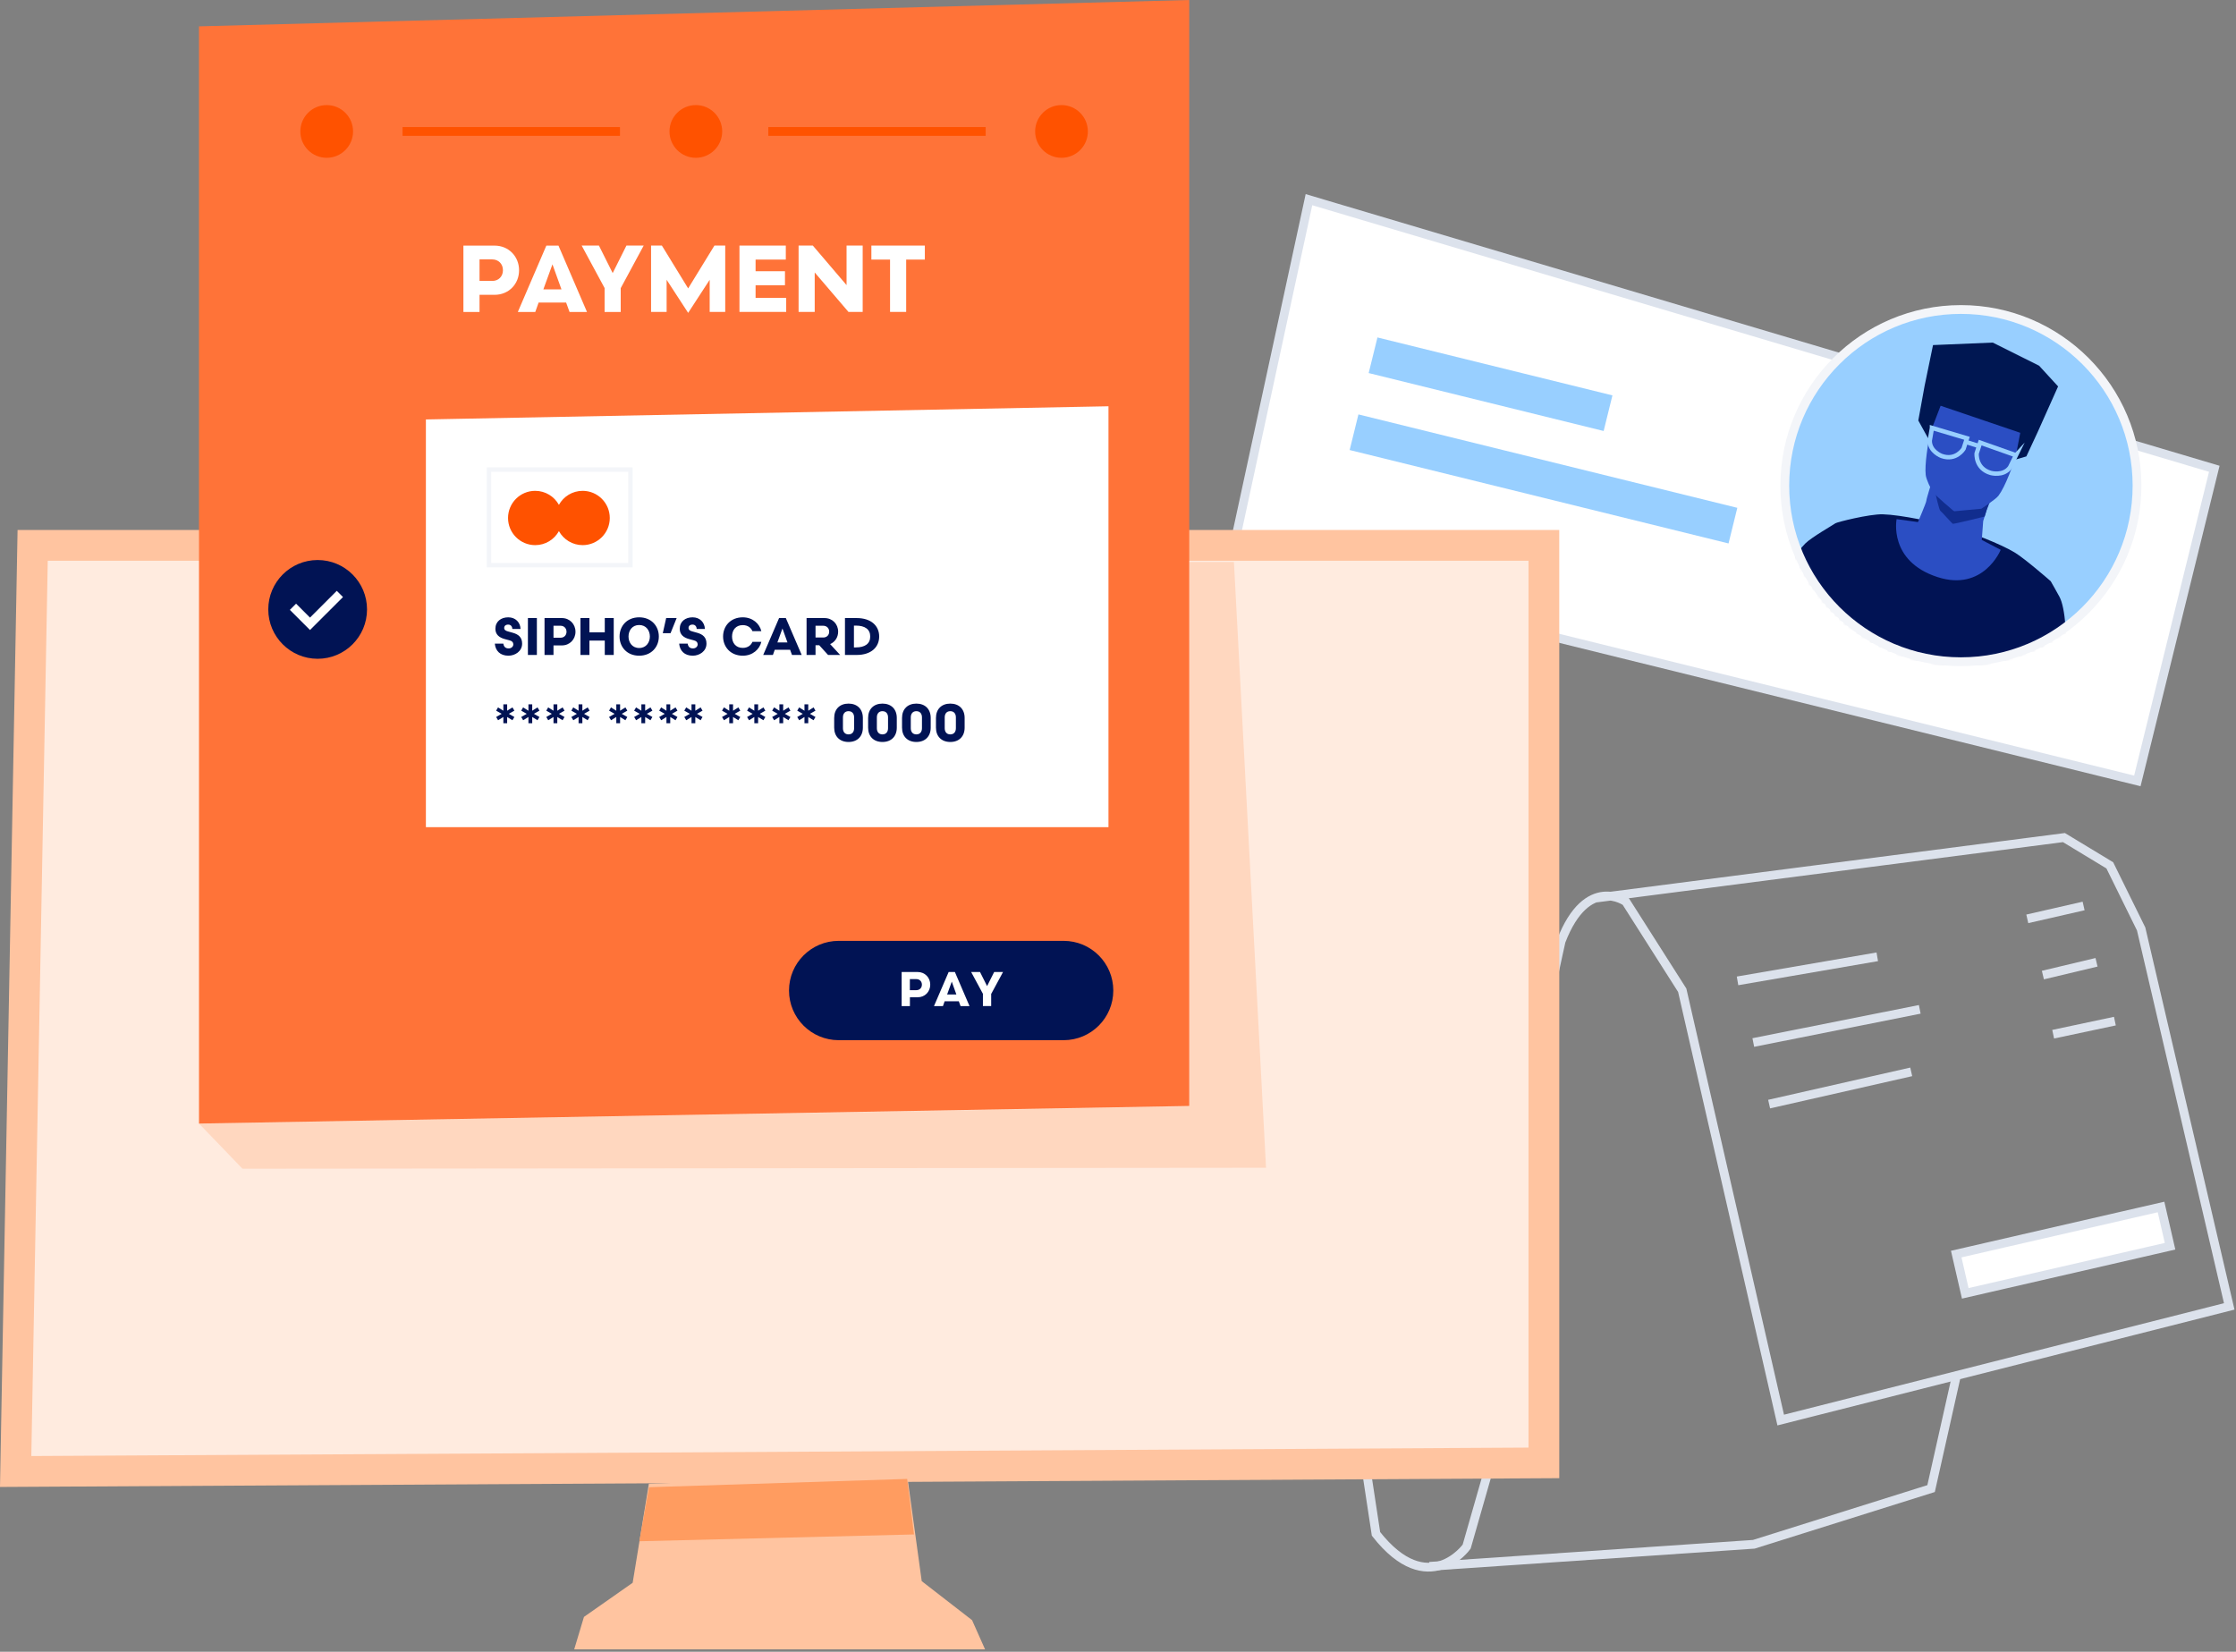 <svg width="509" height="376" viewBox="0 0 509 376" fill="none" xmlns="http://www.w3.org/2000/svg">
<rect x="0" y="0" width="509" height="376" fill="#808080" stroke="none"/>
<g clip-path="url(#clip0_2257_430)">
<path d="M486.54 177.76L280.35 126.91L297.97 45.45L504.06 106.71L486.54 177.76Z" fill="white" stroke="#DCE2EC" stroke-width="2" stroke-miterlimit="10"/>
<path d="M446.38 150.63C468.521 150.63 486.47 132.681 486.47 110.54C486.47 88.399 468.521 70.45 446.38 70.45C424.239 70.45 406.29 88.399 406.29 110.54C406.29 132.681 424.239 150.63 446.38 150.63Z" fill="#98CFFF"/>
<path d="M395.48 115.598L309.232 94.334L307.234 102.441L393.481 123.705L395.48 115.598Z" fill="#98CFFF"/>
<path d="M367.051 90.002L313.562 76.815L311.564 84.922L365.052 98.109L367.051 90.002Z" fill="#98CFFF"/>
<path d="M325.41 356.55L399.23 351.53L439.59 338.85L445.34 313.22" stroke="#DCE2EC" stroke-width="2" stroke-miterlimit="10"/>
<path d="M363.34 204.42L469.83 190.66L480.27 196.98L487.41 211.47L507.46 297.38L405.36 323.25L382.94 225.41L370.12 205.26C370.12 205.26 361.3 198.9 355.37 214.25C355.37 214.25 350.96 234.13 351.11 234.97C351.26 235.81 349.75 296.56 349.75 296.56L333.87 352.06C333.87 352.06 325.13 364.32 313.23 349.16L309.16 322.42L310.49 309.12L347.24 304.84" stroke="#DCE2EC" stroke-width="2" stroke-miterlimit="10"/>
<path d="M491.936 274.748L445.312 285.469L447.368 294.406L493.991 283.685L491.936 274.748Z" fill="white" stroke="#DCE2EC" stroke-width="2" stroke-miterlimit="10"/>
<path d="M395.53 223.28L427.34 217.8" stroke="#DCE2EC" stroke-width="2" stroke-miterlimit="10"/>
<path d="M399.12 237.31L437.01 229.76" stroke="#DCE2EC" stroke-width="2" stroke-miterlimit="10"/>
<path d="M402.72 251.33L435.07 243.99" stroke="#DCE2EC" stroke-width="2" stroke-miterlimit="10"/>
<path d="M474.31 206.23L461.49 209.16" stroke="#DCE2EC" stroke-width="2" stroke-miterlimit="10"/>
<path d="M477.25 219.05L465.04 221.96" stroke="#DCE2EC" stroke-width="2" stroke-miterlimit="10"/>
<path d="M481.43 232.44L467.38 235.42" stroke="#DCE2EC" stroke-width="2" stroke-miterlimit="10"/>
<mask id="mask0_2257_430" style="mask-type:luminance" maskUnits="userSpaceOnUse" x="406" y="70" width="81" height="81">
<path d="M446.38 150.63C468.521 150.63 486.47 132.681 486.47 110.54C486.47 88.399 468.521 70.45 446.38 70.45C424.239 70.45 406.29 88.399 406.29 110.54C406.29 132.681 424.239 150.63 446.38 150.63Z" fill="white"/>
</mask>
<g mask="url(#mask0_2257_430)">
<path d="M453.31 164.42L463.66 164.89L469.92 162.65C469.92 162.65 471.62 141.07 468.8 135.82C467.99 134.31 466.81 132.29 466.81 132.29C466.81 132.29 460.96 127.17 458.6 125.75C455.33 123.78 448.42 121.13 444.76 120.06C440.83 118.91 432.71 117.18 428.6 117.07C425.54 116.99 418.09 118.87 417.8 119.12C417.51 119.37 412.46 122.24 410.99 123.68C406.55 128.03 398.97 143.42 398.97 143.42L401.89 145.84L411.88 152.07L414.52 152.72L409.32 183.5C409.32 183.5 420.96 191.48 421.51 191.53C422.06 191.58 441.06 191.23 441.06 191.23L451.89 163.9" fill="#011354"/>
<path d="M439.8 109.52C439.8 109.52 438.49 113.64 438.51 113.98C438.53 114.32 436.6 118.84 436.6 118.84L431.74 118.17C431.74 118.17 429.83 127.7 441.02 131.35C451.53 134.78 455.44 125.16 455.44 125.16L451.13 122.91L451.45 118.62L453.33 112.52" fill="#2B4EC3"/>
<path d="M443.78 114.05L453.31 113.38L452.24 116.11L451.79 117.58C451.79 117.58 444.72 119.34 444.52 119.23C444.32 119.12 441.98 116.47 441.7 116.28C441.42 116.09 440.64 112.55 440.64 112.55L443.77 114.06L443.78 114.05Z" fill="#112D8E"/>
<path d="M441.29 89.74C441.29 89.74 437.83 103.44 438.37 108.13C438.49 109.14 439.48 111.26 440.08 112.07C440.8 113.04 444.59 116.19 444.59 116.19L444.87 116.38L451.04 115.8C451.04 115.8 454.31 113.67 454.93 112.84C458.1 108.61 461.88 93.74 461.88 93.74" fill="#2B4EC3"/>
<path d="M438.91 99.76L436.68 95.72L438.11 87.85L440.03 78.55L453.63 77.98L464.18 83.25L468.5 87.96L463.85 98.36L461.28 103.89L458.71 104.64L459.89 98.52L441.76 92.36L438.91 99.76Z" fill="#001752"/>
</g>
<path d="M446.38 150.63C468.521 150.63 486.47 132.681 486.47 110.54C486.47 88.399 468.521 70.45 446.38 70.45C424.239 70.45 406.29 88.399 406.29 110.54C406.29 132.681 424.239 150.63 446.38 150.63Z" stroke="#F3F5F9" stroke-width="2" stroke-miterlimit="10"/>
<path d="M439.79 97.4L447.76 99.77L446.99 102.14C446.99 102.14 445.3 104.98 441.98 103.79C441.98 103.79 439.25 102.79 439.29 100.3L439.79 97.41V97.4Z" stroke="#98CFFF" stroke-miterlimit="10"/>
<path d="M458.911 103.63L450.761 100.75L449.961 103.21C449.961 103.21 449.641 106.63 453.171 107.66C453.171 107.66 456.081 108.49 457.571 106.36L458.921 103.62L458.911 103.63Z" stroke="#98CFFF" stroke-miterlimit="10"/>
<path d="M447.711 100.66L450.321 101.49" stroke="#98CFFF" stroke-miterlimit="10"/>
<path d="M147.71 337.74L206.49 335.74L209.82 359.92L221.28 368.8L224.24 375.45H130.71L132.93 368.06L144.02 360.29L147.71 337.74Z" fill="#FFC4A0"/>
<path d="M7.44 124.14H351.45V333L3.57 334.96L7.44 124.14Z" fill="#FFEBDF"/>
<path d="M347.95 127.64V329.52L7.13 331.44L10.87 127.64H347.94M354.95 120.64H4L0 338.48L354.95 336.48V120.64Z" fill="#FFC4A0"/>
<path d="M147.76 338.54L206.51 336.65L208.06 349.29L145.54 350.84L147.76 338.54Z" fill="#FF9C60"/>
<path opacity="0.5" d="M45.3 255.76L55.2 266.04L288.2 265.82L280.89 127.93H270.69V251.85L45.3 255.76Z" fill="#FFC4A0"/>
<path d="M270.72 251.76L45.3 255.76V6L270.72 0V251.76Z" fill="#FF7338"/>
<path d="M109.16 67.1V71.01H105.49V55.91H112.59C115.78 55.91 118.16 58.37 118.16 61.52C118.16 64.67 115.79 67.11 112.59 67.11H109.16V67.1ZM112.07 63.95C113.43 63.95 114.49 62.98 114.49 61.51C114.49 60.04 113.43 59.05 112.07 59.05H109.16V63.95H112.07Z" fill="white"/>
<path d="M128.89 68.87H122.61L121.85 71.01H117.88L124.37 55.91H127.13L133.62 71.01H129.65L128.87 68.87H128.89ZM123.69 65.87H127.81L125.76 60.17L123.69 65.87Z" fill="white"/>
<path d="M141.3 65.57V71.01H137.63V65.57L132.41 55.9H136.34L139.47 62.16L142.6 55.9H146.53L141.31 65.57H141.3Z" fill="white"/>
<path d="M156.65 65.65L162.63 55.9H165.09V71H161.55V63.69L156.65 71.22L151.75 63.69V71H148.21V55.9H150.67L156.65 65.65Z" fill="white"/>
<path d="M178.97 67.81V71H168.33V55.9H178.88V59.09H172V61.74H178.69V64.93H172V67.8H178.97V67.81Z" fill="white"/>
<path d="M192.71 55.9H196.38V71H193.14L185.46 62.02V71H181.79V55.9H185.03L192.71 64.9V55.9Z" fill="white"/>
<path d="M198.36 55.9H210.53V59.09H206.28V71H202.61V59.09H198.36V55.9Z" fill="white"/>
<path d="M74.37 35.92C77.684 35.92 80.37 33.234 80.37 29.92C80.37 26.606 77.684 23.92 74.37 23.92C71.056 23.92 68.37 26.606 68.37 29.92C68.37 33.234 71.056 35.92 74.37 35.92Z" fill="#FF5200"/>
<path d="M158.4 35.92C161.714 35.92 164.4 33.234 164.4 29.92C164.4 26.606 161.714 23.92 158.4 23.92C155.087 23.92 152.4 26.606 152.4 29.92C152.4 33.234 155.087 35.92 158.4 35.92Z" fill="#FF5200"/>
<path d="M241.64 35.92C244.953 35.92 247.64 33.234 247.64 29.92C247.64 26.606 244.953 23.92 241.64 23.92C238.326 23.92 235.64 26.606 235.64 29.92C235.64 33.234 238.326 35.92 241.64 35.92Z" fill="#FF5200"/>
<path d="M91.64 29.92H141.13" stroke="#FF5200" stroke-width="2" stroke-miterlimit="10"/>
<path d="M174.9 29.92H224.38" stroke="#FF5200" stroke-width="2" stroke-miterlimit="10"/>
<path d="M252.33 188.29H96.95V95.48L252.33 92.48V188.29Z" fill="white"/>
<path d="M143.511 106.89H111.311V128.65H143.511V106.89Z" fill="white" stroke="#F3F5F9" stroke-miterlimit="10"/>
<path d="M118.856 146.51C118.856 148.25 117.26 149.258 115.736 149.258C113.864 149.258 112.784 148.154 112.64 146.51H114.584C114.656 147.122 114.992 147.602 115.784 147.602C116.408 147.602 116.852 147.182 116.852 146.678C116.852 146.222 116.576 145.922 116.036 145.778L114.92 145.478C113.66 145.142 112.772 144.458 112.772 143.138C112.772 141.458 114.056 140.522 115.7 140.522C117.38 140.522 118.448 141.71 118.496 143.174H116.636C116.612 142.646 116.3 142.178 115.688 142.178C115.1 142.178 114.776 142.49 114.776 142.934C114.776 143.402 115.124 143.594 115.652 143.738L116.732 144.038C118.064 144.41 118.856 145.106 118.856 146.51ZM122.213 149.09H120.173V140.69H122.213V149.09ZM127.905 146.918H125.997V149.09H123.957V140.69H127.905C129.681 140.69 131.001 142.058 131.001 143.81C131.001 145.562 129.681 146.918 127.905 146.918ZM125.997 145.166H127.617C128.373 145.166 128.961 144.626 128.961 143.81C128.961 142.994 128.373 142.442 127.617 142.442H125.997V145.166ZM137.669 143.942V140.69H139.709V149.09H137.669V145.814H134.177V149.09H132.137V140.69H134.177V143.942H137.669ZM145.499 140.522C148.247 140.522 149.975 142.478 149.975 144.89C149.975 147.302 148.247 149.258 145.499 149.258C142.751 149.258 141.035 147.302 141.035 144.89C141.035 142.478 142.751 140.522 145.499 140.522ZM145.499 147.506C147.107 147.506 147.935 146.222 147.935 144.89C147.935 143.546 147.107 142.274 145.499 142.274C143.891 142.274 143.075 143.546 143.075 144.89C143.075 146.222 143.891 147.506 145.499 147.506ZM150.877 144.134L151.645 140.69H154.033L152.641 144.134H150.877ZM160.821 146.51C160.821 148.25 159.225 149.258 157.701 149.258C155.829 149.258 154.749 148.154 154.605 146.51H156.549C156.621 147.122 156.957 147.602 157.749 147.602C158.373 147.602 158.817 147.182 158.817 146.678C158.817 146.222 158.541 145.922 158.001 145.778L156.885 145.478C155.625 145.142 154.737 144.458 154.737 143.138C154.737 141.458 156.021 140.522 157.665 140.522C159.345 140.522 160.413 141.71 160.461 143.174H158.601C158.577 142.646 158.265 142.178 157.653 142.178C157.065 142.178 156.741 142.49 156.741 142.934C156.741 143.402 157.089 143.594 157.617 143.738L158.697 144.038C160.029 144.41 160.821 145.106 160.821 146.51ZM173.313 143.678H171.285C170.961 142.898 170.229 142.298 169.077 142.298C167.469 142.298 166.641 143.462 166.641 144.89C166.641 146.318 167.469 147.482 169.077 147.482C170.229 147.482 170.961 146.882 171.285 146.102H173.313C172.917 147.782 171.357 149.258 169.089 149.258C166.305 149.258 164.601 147.266 164.601 144.89C164.601 142.514 166.305 140.522 169.089 140.522C171.357 140.522 172.917 141.998 173.313 143.678ZM180.289 149.09L179.857 147.902H176.365L175.945 149.09H173.737L177.349 140.69H178.885L182.497 149.09H180.289ZM178.117 143.066L176.965 146.234H179.257L178.117 143.066ZM188.502 149.09L186.486 146.87H185.646V149.09H183.606V140.69H187.698C189.474 140.69 190.794 142.034 190.794 143.786C190.794 145.094 190.062 146.15 188.97 146.618L191.25 149.09H188.502ZM185.646 145.118H187.41C188.166 145.118 188.754 144.602 188.754 143.786C188.754 142.97 188.166 142.442 187.41 142.442H185.646V145.118ZM192.348 140.69H195C198.36 140.69 200.136 142.502 200.136 144.89C200.136 147.278 198.36 149.09 195 149.09H192.348V140.69ZM194.388 147.374H194.808C196.908 147.374 198.096 146.534 198.096 144.89C198.096 143.246 196.908 142.406 194.808 142.406H194.388V147.374Z" fill="#011354"/>
<path d="M116.648 163.954L115.448 163.21V164.638H114.584V163.21L113.384 163.954L112.94 163.21L114.2 162.49L112.94 161.77L113.372 161.026L114.584 161.782V160.33H115.448V161.782L116.66 161.026L117.092 161.77L115.832 162.49L117.092 163.21L116.648 163.954ZM122.355 163.954L121.155 163.21V164.638H120.291V163.21L119.091 163.954L118.647 163.21L119.907 162.49L118.647 161.77L119.079 161.026L120.291 161.782V160.33H121.155V161.782L122.367 161.026L122.799 161.77L121.539 162.49L122.799 163.21L122.355 163.954ZM128.062 163.954L126.862 163.21V164.638H125.998V163.21L124.798 163.954L124.354 163.21L125.614 162.49L124.354 161.77L124.786 161.026L125.998 161.782V160.33H126.862V161.782L128.074 161.026L128.506 161.77L127.246 162.49L128.506 163.21L128.062 163.954ZM133.769 163.954L132.569 163.21V164.638H131.705V163.21L130.505 163.954L130.061 163.21L131.321 162.49L130.061 161.77L130.493 161.026L131.705 161.782V160.33H132.569V161.782L133.781 161.026L134.213 161.77L132.953 162.49L134.213 163.21L133.769 163.954ZM142.359 163.954L141.159 163.21V164.638H140.295V163.21L139.095 163.954L138.651 163.21L139.911 162.49L138.651 161.77L139.083 161.026L140.295 161.782V160.33H141.159V161.782L142.371 161.026L142.803 161.77L141.543 162.49L142.803 163.21L142.359 163.954ZM148.066 163.954L146.866 163.21V164.638H146.002V163.21L144.802 163.954L144.358 163.21L145.618 162.49L144.358 161.77L144.79 161.026L146.002 161.782V160.33H146.866V161.782L148.078 161.026L148.51 161.77L147.25 162.49L148.51 163.21L148.066 163.954ZM153.773 163.954L152.573 163.21V164.638H151.709V163.21L150.509 163.954L150.065 163.21L151.325 162.49L150.065 161.77L150.497 161.026L151.709 161.782V160.33H152.573V161.782L153.785 161.026L154.217 161.77L152.957 162.49L154.217 163.21L153.773 163.954ZM159.48 163.954L158.28 163.21V164.638H157.416V163.21L156.216 163.954L155.772 163.21L157.032 162.49L155.772 161.77L156.204 161.026L157.416 161.782V160.33H158.28V161.782L159.492 161.026L159.924 161.77L158.664 162.49L159.924 163.21L159.48 163.954ZM168.07 163.954L166.87 163.21V164.638H166.006V163.21L164.806 163.954L164.362 163.21L165.622 162.49L164.362 161.77L164.794 161.026L166.006 161.782V160.33H166.87V161.782L168.082 161.026L168.514 161.77L167.254 162.49L168.514 163.21L168.07 163.954ZM173.777 163.954L172.577 163.21V164.638H171.713V163.21L170.513 163.954L170.069 163.21L171.329 162.49L170.069 161.77L170.501 161.026L171.713 161.782V160.33H172.577V161.782L173.789 161.026L174.221 161.77L172.961 162.49L174.221 163.21L173.777 163.954ZM179.484 163.954L178.284 163.21V164.638H177.42V163.21L176.22 163.954L175.776 163.21L177.036 162.49L175.776 161.77L176.208 161.026L177.42 161.782V160.33H178.284V161.782L179.496 161.026L179.928 161.77L178.668 162.49L179.928 163.21L179.484 163.954ZM185.191 163.954L183.991 163.21V164.638H183.127V163.21L181.927 163.954L181.483 163.21L182.743 162.49L181.483 161.77L181.915 161.026L183.127 161.782V160.33H183.991V161.782L185.203 161.026L185.635 161.77L184.375 162.49L185.635 163.21L185.191 163.954ZM193.157 168.898C191.177 168.898 189.893 167.65 189.893 165.634V163.426C189.893 161.41 191.177 160.162 193.157 160.162C195.137 160.162 196.421 161.41 196.421 163.426V165.634C196.421 167.65 195.137 168.898 193.157 168.898ZM194.429 165.766V163.294C194.429 162.502 194.021 161.89 193.157 161.89C192.293 161.89 191.885 162.502 191.885 163.294V165.766C191.885 166.558 192.293 167.17 193.157 167.17C194.021 167.17 194.429 166.558 194.429 165.766ZM200.88 168.898C198.9 168.898 197.616 167.65 197.616 165.634V163.426C197.616 161.41 198.9 160.162 200.88 160.162C202.86 160.162 204.144 161.41 204.144 163.426V165.634C204.144 167.65 202.86 168.898 200.88 168.898ZM202.152 165.766V163.294C202.152 162.502 201.744 161.89 200.88 161.89C200.016 161.89 199.608 162.502 199.608 163.294V165.766C199.608 166.558 200.016 167.17 200.88 167.17C201.744 167.17 202.152 166.558 202.152 165.766ZM208.602 168.898C206.622 168.898 205.338 167.65 205.338 165.634V163.426C205.338 161.41 206.622 160.162 208.602 160.162C210.582 160.162 211.866 161.41 211.866 163.426V165.634C211.866 167.65 210.582 168.898 208.602 168.898ZM209.874 165.766V163.294C209.874 162.502 209.466 161.89 208.602 161.89C207.738 161.89 207.33 162.502 207.33 163.294V165.766C207.33 166.558 207.738 167.17 208.602 167.17C209.466 167.17 209.874 166.558 209.874 165.766ZM216.325 168.898C214.345 168.898 213.061 167.65 213.061 165.634V163.426C213.061 161.41 214.345 160.162 216.325 160.162C218.305 160.162 219.589 161.41 219.589 163.426V165.634C219.589 167.65 218.305 168.898 216.325 168.898ZM217.597 165.766V163.294C217.597 162.502 217.189 161.89 216.325 161.89C215.461 161.89 215.053 162.502 215.053 163.294V165.766C215.053 166.558 215.461 167.17 216.325 167.17C217.189 167.17 217.597 166.558 217.597 165.766Z" fill="#011354"/>
<path d="M132.63 111.73C130.3 111.73 128.28 113.02 127.23 114.92C126.18 113.02 124.15 111.73 121.83 111.73C118.42 111.73 115.65 114.5 115.65 117.91C115.65 121.32 118.42 124.09 121.83 124.09C124.16 124.09 126.18 122.8 127.23 120.9C128.28 122.8 130.31 124.09 132.63 124.09C136.04 124.09 138.81 121.32 138.81 117.91C138.81 114.5 136.04 111.73 132.63 111.73Z" fill="#FF5200"/>
<path d="M72.31 149.96C78.518 149.96 83.55 144.928 83.55 138.72C83.55 132.512 78.518 127.48 72.31 127.48C66.103 127.48 61.07 132.512 61.07 138.72C61.07 144.928 66.103 149.96 72.31 149.96Z" fill="#011354"/>
<path d="M66.69 138.12L70.57 142L77.37 135.2" stroke="white" stroke-width="2" stroke-miterlimit="10"/>
<path d="M242.12 214.17H190.92C184.674 214.17 179.61 219.231 179.61 225.475C179.61 231.719 184.674 236.78 190.92 236.78H242.12C248.367 236.78 253.43 231.719 253.43 225.475C253.43 219.231 248.367 214.17 242.12 214.17Z" fill="#011354"/>
<path d="M207.13 227.01V229.02H205.25V221.26H208.9C210.54 221.26 211.76 222.52 211.76 224.14C211.76 225.76 210.54 227.01 208.9 227.01H207.14H207.13ZM208.62 225.39C209.32 225.39 209.86 224.89 209.86 224.14C209.86 223.39 209.32 222.88 208.62 222.88H207.12V225.4H208.62V225.39Z" fill="white"/>
<path d="M218.26 227.92H215.04L214.65 229.02H212.61L215.95 221.26H217.37L220.7 229.02H218.66L218.26 227.92ZM215.59 226.38H217.71L216.66 223.45L215.6 226.38H215.59Z" fill="white"/>
<path d="M225.63 226.22V229.01H223.75V226.22L221.07 221.26H223.09L224.7 224.47L226.31 221.26H228.33L225.65 226.22H225.63Z" fill="white"/>
</g>
<defs>
<clipPath id="clip0_2257_430">
<rect width="508.65" height="375.45" fill="white"/>
</clipPath>
</defs>
</svg>
